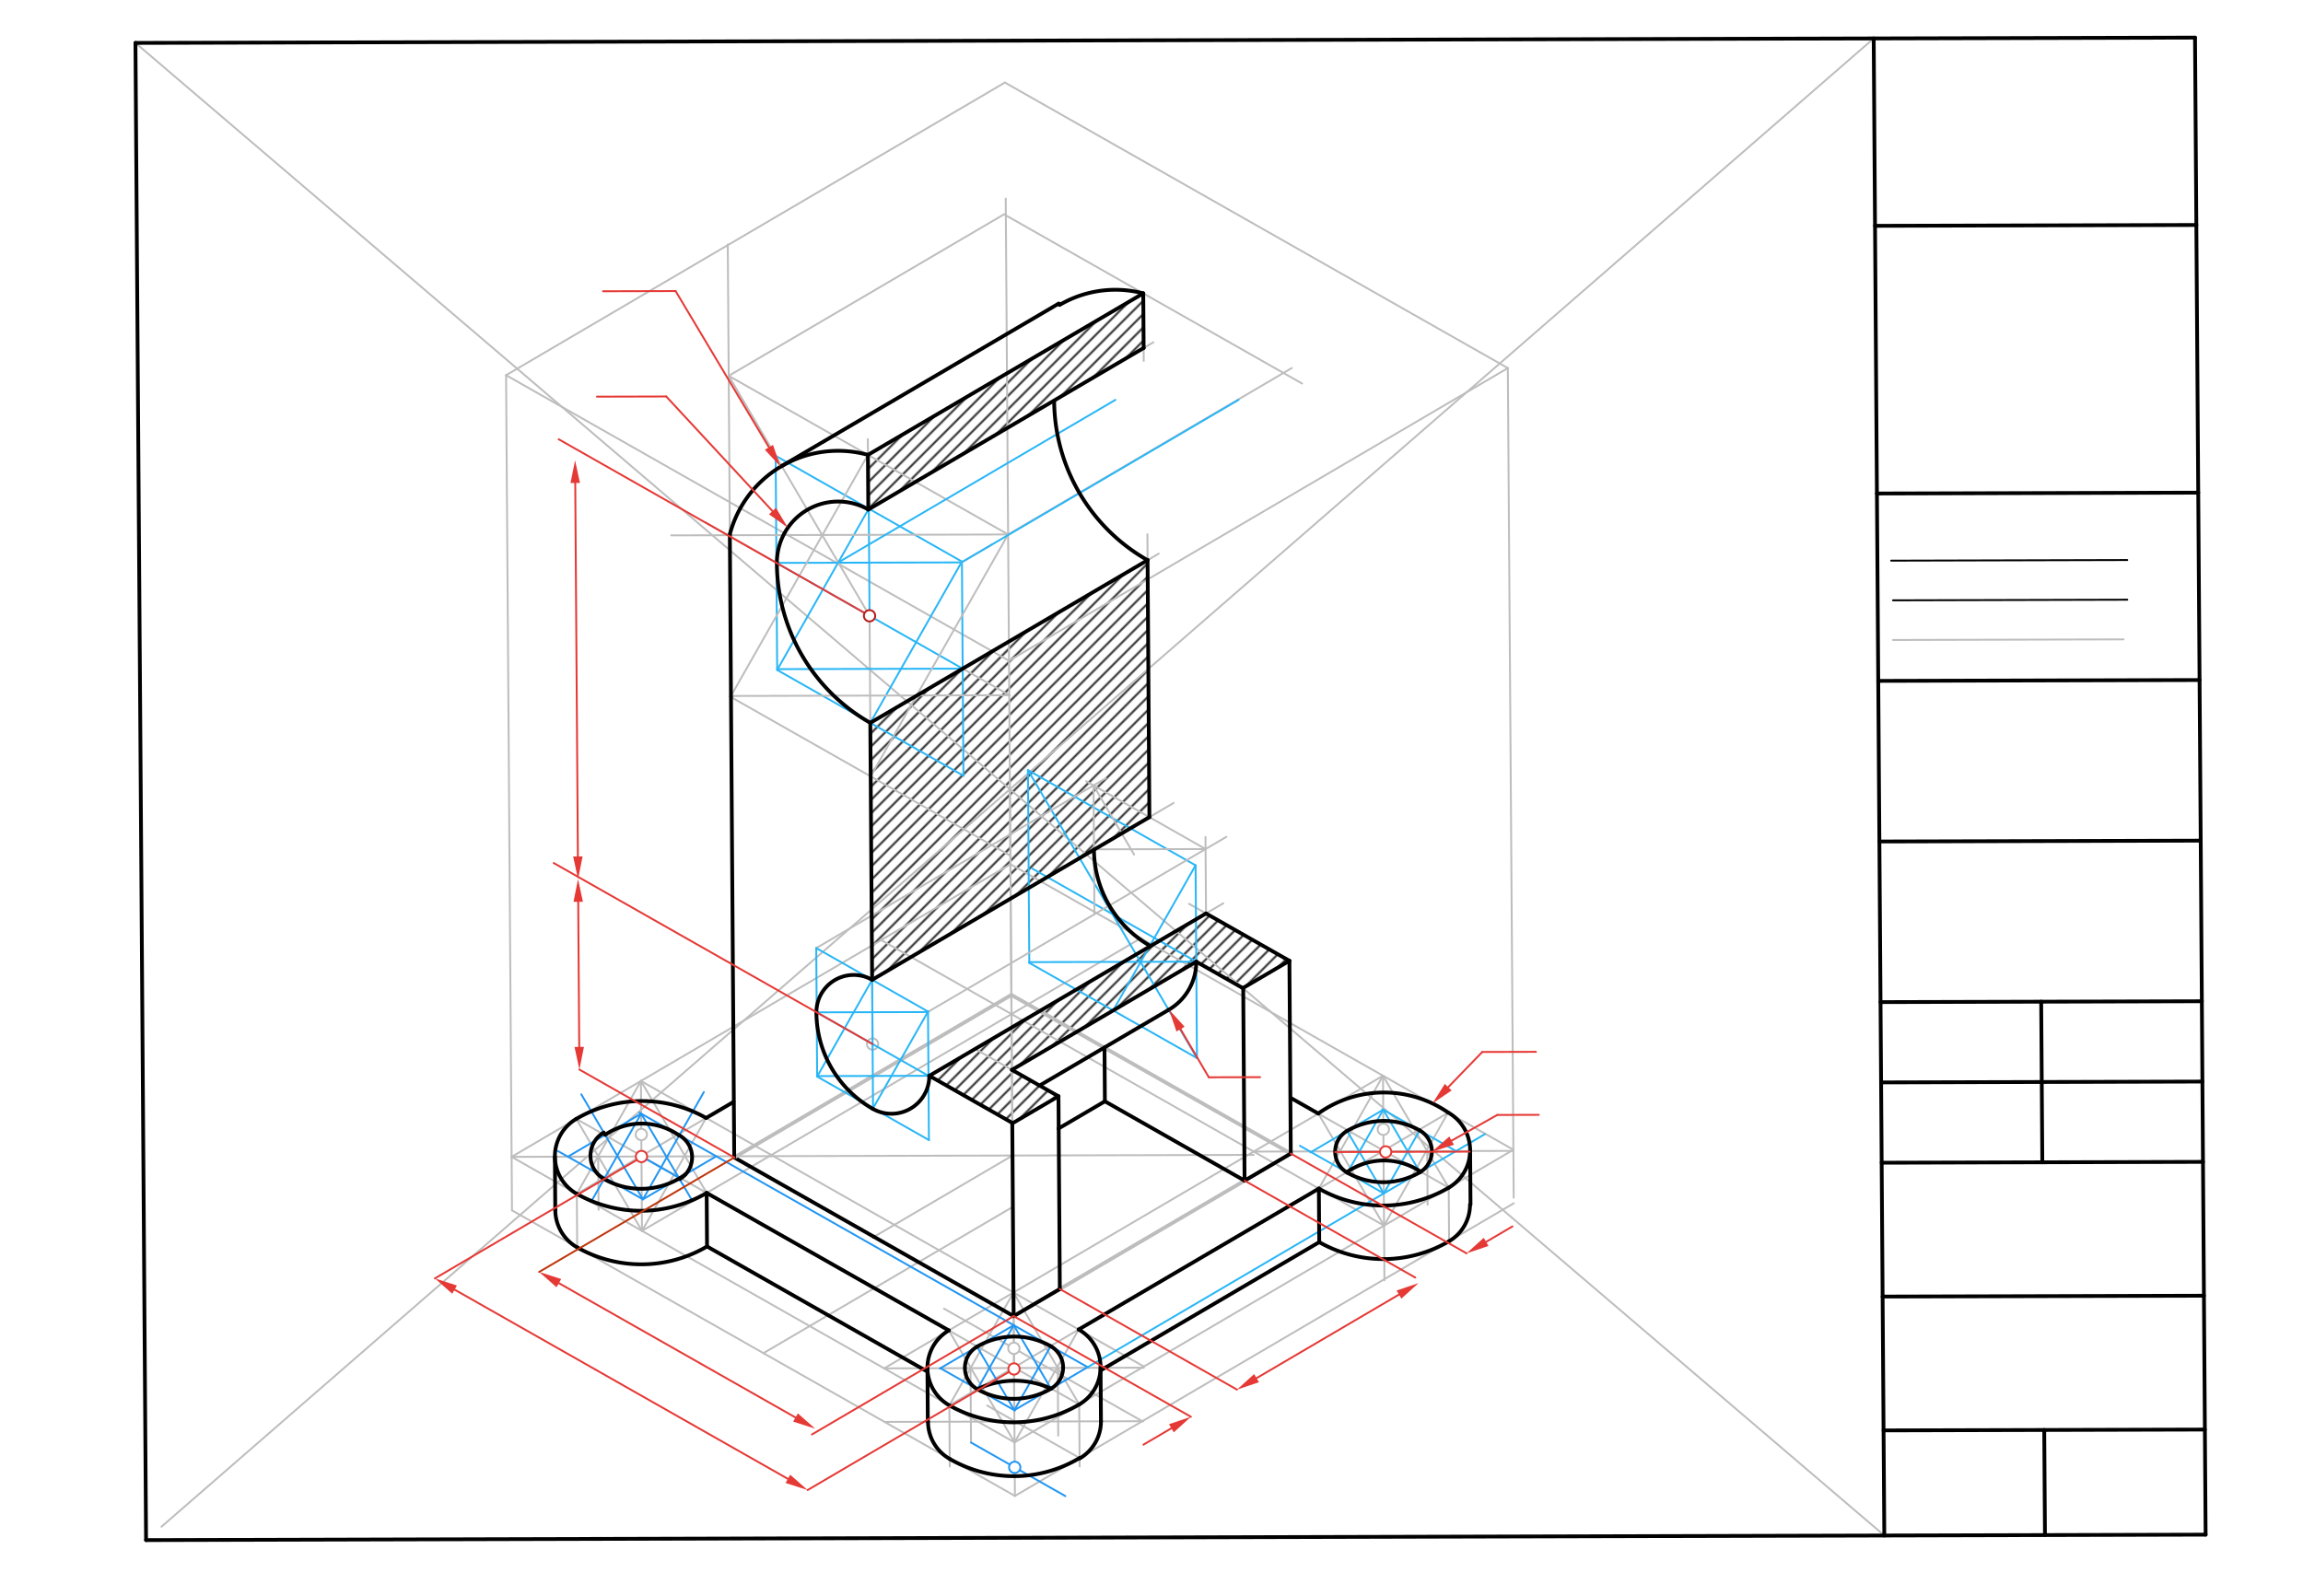 <svg xmlns="http://www.w3.org/2000/svg" class="svg--816" height="100%" preserveAspectRatio="xMidYMid meet" viewBox="0 0 1219 845" width="100%"><defs><marker id="marker-arrow" markerHeight="16" markerUnits="userSpaceOnUse" markerWidth="24" orient="auto-start-reverse" refX="24" refY="4" viewBox="0 0 24 8"><path d="M 0 0 L 24 4 L 0 8 z" stroke="inherit"></path></marker></defs><g class="aux-layer--949"><g class="element--733"><defs><pattern height="5" id="fill_386_3vkl1y__pattern-stripes" patternTransform="rotate(-45)" patternUnits="userSpaceOnUse" width="5"><rect fill="#212121" height="1" transform="translate(0,0)" width="5"></rect></pattern></defs><g fill="url(#fill_386_3vkl1y__pattern-stripes)"><path d="M 459.404 240.842 L 459.609 269.769 L 605.341 184.248 L 605.136 155.322 L 459.404 240.842 Z" stroke="none"></path></g></g><g class="element--733"><defs><pattern height="5" id="fill_391_9xduj7__pattern-stripes" patternTransform="rotate(-45)" patternUnits="userSpaceOnUse" width="5"><rect fill="#212121" height="1" transform="translate(0,0)" width="5"></rect></pattern></defs><g fill="url(#fill_391_9xduj7__pattern-stripes)"><path d="M 460.66 382.714 L 607.424 296.589 L 608.387 432.648 L 461.624 518.774 L 460 379.625 Z" stroke="none"></path></g></g><g class="element--733"><defs><pattern height="5" id="fill_400_fski78__pattern-stripes" patternTransform="rotate(-45)" patternUnits="userSpaceOnUse" width="5"><rect fill="#212121" height="1" transform="translate(0,0)" width="5"></rect></pattern></defs><g fill="url(#fill_400_fski78__pattern-stripes)"><path d="M 638.358 483.637 L 682.497 508.705 L 658.051 523.292 L 633.194 509.174 L 535.61 566.44 L 560.258 580.439 L 535.809 594.527 L 491.895 569.586 L 638.358 483.637 Z" stroke="none"></path></g></g><g class="element--733"><line stroke="#BDBDBD" stroke-dasharray="none" stroke-linecap="round" stroke-width="1" x1="71.699" x2="997.382" y1="22.722" y2="812.979"></line></g><g class="element--733"><line stroke="#BDBDBD" stroke-dasharray="none" stroke-linecap="round" stroke-width="1" x1="85.457" x2="991.767" y1="808.331" y2="20.348"></line></g><g class="element--733"><line stroke="#BDBDBD" stroke-dasharray="none" stroke-linecap="round" stroke-width="1" x1="534.557" x2="536.123" y1="417.865" y2="638.962"></line></g><g class="element--733"><line stroke="#BDBDBD" stroke-dasharray="none" stroke-linecap="round" stroke-width="1" x1="536.123" x2="404.106" y1="638.962" y2="716.434"></line></g><g class="element--733"><line stroke="#BDBDBD" stroke-dasharray="none" stroke-linecap="round" stroke-width="1" x1="404.106" x2="537.208" y1="716.434" y2="792.029"></line></g><g class="element--733"><line stroke="#BDBDBD" stroke-dasharray="none" stroke-linecap="round" stroke-width="1" x1="404.106" x2="271.004" y1="716.434" y2="640.84"></line></g><g class="element--733"><line stroke="#BDBDBD" stroke-dasharray="none" stroke-linecap="round" stroke-width="1" x1="537.208" x2="801.243" y1="792.029" y2="637.084"></line></g><g class="element--733"><line stroke="#BDBDBD" stroke-dasharray="none" stroke-linecap="round" stroke-width="1" x1="537.208" x2="534.075" y1="792.029" y2="349.835"></line></g><g class="element--733"><line stroke="#BDBDBD" stroke-dasharray="none" stroke-linecap="round" stroke-width="1" x1="534.075" x2="798.111" y1="349.835" y2="194.89"></line></g><g class="element--733"><line stroke="#BDBDBD" stroke-dasharray="none" stroke-linecap="round" stroke-width="1" x1="801.222" x2="798.111" y1="634.109" y2="194.89"></line></g><g class="element--733"><line stroke="#BDBDBD" stroke-dasharray="none" stroke-linecap="round" stroke-width="1" x1="534.075" x2="267.871" y1="349.835" y2="198.646"></line></g><g class="element--733"><line stroke="#BDBDBD" stroke-dasharray="none" stroke-linecap="round" stroke-width="1" x1="271.004" x2="267.871" y1="640.84" y2="198.646"></line></g><g class="element--733"><line stroke="#BDBDBD" stroke-dasharray="none" stroke-linecap="round" stroke-width="1" x1="798.111" x2="531.907" y1="194.89" y2="43.701"></line></g><g class="element--733"><line stroke="#BDBDBD" stroke-dasharray="none" stroke-linecap="round" stroke-width="1" x1="267.871" x2="531.907" y1="198.646" y2="43.701"></line></g><g class="element--733"><line stroke="#BDBDBD" stroke-dasharray="none" stroke-linecap="round" stroke-width="1" x1="537.007" x2="270.803" y1="763.683" y2="612.494"></line></g><g class="element--733"><line stroke="#BDBDBD" stroke-dasharray="none" stroke-linecap="round" stroke-width="1" x1="537.007" x2="801.043" y1="763.683" y2="608.738"></line></g><g class="element--733"><line stroke="#BDBDBD" stroke-dasharray="none" stroke-linecap="round" stroke-width="1" x1="801.043" x2="534.838" y1="608.738" y2="457.549"></line></g><g class="element--733"><line stroke="#BDBDBD" stroke-dasharray="none" stroke-linecap="round" stroke-width="1" x1="270.803" x2="534.838" y1="612.494" y2="457.549"></line></g><g class="element--733"><line stroke="#BDBDBD" stroke-dasharray="none" stroke-linecap="round" stroke-width="1" x1="605.461" x2="339.256" y1="723.512" y2="572.323"></line></g><g class="element--733"><line stroke="#BDBDBD" stroke-dasharray="none" stroke-linecap="round" stroke-width="1" x1="467.991" x2="731.967" y1="724.486" y2="569.576"></line></g><g class="element--733"><line stroke="#BDBDBD" stroke-dasharray="none" stroke-linecap="round" stroke-width="1" x1="339.819" x2="602.937" y1="651.691" y2="497.285"></line></g><g class="element--733"><line stroke="#BDBDBD" stroke-dasharray="none" stroke-linecap="round" stroke-width="1" x1="732.589" x2="465.968" y1="648.909" y2="497.484"></line></g><g class="element--733"><line stroke="#BDBDBD" stroke-dasharray="none" stroke-linecap="round" stroke-width="1" x1="571.234" x2="305.03" y1="743.598" y2="592.409"></line></g><g class="element--733"><line stroke="#BDBDBD" stroke-dasharray="none" stroke-linecap="round" stroke-width="1" x1="502.499" x2="766.401" y1="744.084" y2="589.218"></line></g><g class="element--733"><line stroke="#BDBDBD" stroke-dasharray="none" stroke-linecap="round" stroke-width="1" x1="537.007" x2="570.953" y1="763.683" y2="703.914"></line></g><g class="element--733"><line stroke="#BDBDBD" stroke-dasharray="none" stroke-linecap="round" stroke-width="1" x1="502.218" x2="537.007" y1="704.4" y2="763.683"></line></g><g class="element--733"><line stroke="#BDBDBD" stroke-dasharray="none" stroke-linecap="round" stroke-width="1" x1="536.445" x2="502.499" y1="684.315" y2="744.084"></line></g><g class="element--733"><line stroke="#BDBDBD" stroke-dasharray="none" stroke-linecap="round" stroke-width="1" x1="536.445" x2="571.234" y1="684.315" y2="743.598"></line></g><g class="element--733"><line stroke="#BDBDBD" stroke-dasharray="none" stroke-linecap="round" stroke-width="1" x1="467.991" x2="605.462" y1="724.486" y2="724.123"></line></g><g class="element--733"><line stroke="#BDBDBD" stroke-dasharray="none" stroke-linecap="round" stroke-width="1" x1="468.192" x2="605.15" y1="752.832" y2="752.47"></line></g><g class="element--733"><line stroke="#BDBDBD" stroke-dasharray="none" stroke-linecap="round" stroke-width="1" x1="535.879" x2="536.866" y1="604.418" y2="743.841"></line></g><g class="element--733"><line stroke="#BDBDBD" stroke-dasharray="none" stroke-linecap="round" stroke-width="1" x1="571.234" x2="571.466" y1="743.598" y2="776.43"></line></g><g class="element--733"><line stroke="#BDBDBD" stroke-dasharray="none" stroke-linecap="round" stroke-width="1" x1="502.499" x2="502.728" y1="744.084" y2="776.412"></line></g><g class="element--733"><line stroke="#BDBDBD" stroke-dasharray="none" stroke-linecap="round" stroke-width="1" x1="571.434" x2="522.519" y1="771.943" y2="744.162"></line></g><g class="element--733"><line stroke="#BDBDBD" stroke-dasharray="none" stroke-linecap="round" stroke-width="1" x1="604.616" x2="499.658" y1="752.471" y2="692.86"></line></g><g class="element--733"><line stroke="#BDBDBD" stroke-dasharray="none" stroke-linecap="round" stroke-width="1" x1="513.698" x2="513.977" y1="724.365" y2="763.76"></line></g><g class="element--733"><line stroke="#BDBDBD" stroke-dasharray="none" stroke-linecap="round" stroke-width="1" x1="559.876" x2="560.13" y1="724.243" y2="760.093"></line></g><g class="element--733"><line stroke="#BDBDBD" stroke-dasharray="none" stroke-linecap="round" stroke-width="1" x1="732.589" x2="732.027" y1="648.909" y2="569.575"></line></g><g class="element--733"><line stroke="#BDBDBD" stroke-dasharray="none" stroke-linecap="round" stroke-width="1" x1="697.8" x2="766.85" y1="589.626" y2="628.843"></line></g><g class="element--733"><line stroke="#BDBDBD" stroke-dasharray="none" stroke-linecap="round" stroke-width="1" x1="697.8" x2="732.589" y1="589.626" y2="648.909"></line></g><g class="element--733"><line stroke="#BDBDBD" stroke-dasharray="none" stroke-linecap="round" stroke-width="1" x1="732.589" x2="766.401" y1="648.909" y2="589.218"></line></g><g class="element--733"><line stroke="#BDBDBD" stroke-dasharray="none" stroke-linecap="round" stroke-width="1" x1="732.027" x2="698.081" y1="569.575" y2="629.31"></line></g><g class="element--733"><line stroke="#BDBDBD" stroke-dasharray="none" stroke-linecap="round" stroke-width="1" x1="732.027" x2="766.816" y1="569.575" y2="628.824"></line></g><g class="element--733"><line stroke="#BDBDBD" stroke-dasharray="none" stroke-linecap="round" stroke-width="1" x1="663.573" x2="801.044" y1="609.712" y2="609.348"></line></g><g class="element--733"><line stroke="#BDBDBD" stroke-dasharray="none" stroke-linecap="round" stroke-width="1" x1="766.816" x2="767.019" y1="628.824" y2="657.479"></line></g><g class="element--733"><line stroke="#BDBDBD" stroke-dasharray="none" stroke-linecap="round" stroke-width="1" x1="732.589" x2="732.794" y1="648.909" y2="677.881"></line></g><g class="element--733"><line stroke="#BDBDBD" stroke-dasharray="none" stroke-linecap="round" stroke-width="1" x1="755.451" x2="755.652" y1="609.469" y2="637.815"></line></g><g class="element--733"><line stroke="#BDBDBD" stroke-dasharray="none" stroke-linecap="round" stroke-width="1" x1="305.311" x2="374.126" y1="632.093" y2="591.709"></line></g><g class="element--733"><line stroke="#BDBDBD" stroke-dasharray="none" stroke-linecap="round" stroke-width="1" x1="270.803" x2="408.274" y1="612.494" y2="612.131"></line></g><g class="element--733"><line stroke="#BDBDBD" stroke-dasharray="none" stroke-linecap="round" stroke-width="1" x1="339.819" x2="339.256" y1="651.691" y2="572.323"></line></g><g class="element--733"><line stroke="#BDBDBD" stroke-dasharray="none" stroke-linecap="round" stroke-width="1" x1="339.819" x2="305.03" y1="651.691" y2="592.409"></line></g><g class="element--733"><line stroke="#BDBDBD" stroke-dasharray="none" stroke-linecap="round" stroke-width="1" x1="339.819" x2="373.764" y1="651.691" y2="591.922"></line></g><g class="element--733"><line stroke="#BDBDBD" stroke-dasharray="none" stroke-linecap="round" stroke-width="1" x1="339.256" x2="305.311" y1="572.323" y2="632.093"></line></g><g class="element--733"><line stroke="#BDBDBD" stroke-dasharray="none" stroke-linecap="round" stroke-width="1" x1="339.256" x2="374.045" y1="572.323" y2="631.606"></line></g><g class="element--733"><line stroke="#BDBDBD" stroke-dasharray="none" stroke-linecap="round" stroke-width="1" x1="305.311" x2="305.513" y1="632.093" y2="660.603"></line></g><g class="element--733"><line stroke="#BDBDBD" stroke-dasharray="none" stroke-linecap="round" stroke-width="1" x1="316.626" x2="316.827" y1="612.169" y2="640.515"></line></g><g class="element--733"><line stroke="#2196F3" stroke-dasharray="none" stroke-linecap="round" stroke-width="1" x1="536.567" x2="576.005" y1="701.628" y2="724.026"></line></g><g class="element--733"><line stroke="#2196F3" stroke-dasharray="none" stroke-linecap="round" stroke-width="1" x1="536.567" x2="497.451" y1="701.628" y2="724.582"></line></g><g class="element--733"><line stroke="#2196F3" stroke-dasharray="none" stroke-linecap="round" stroke-width="1" x1="497.749" x2="537.187" y1="724.407" y2="746.806"></line></g><g class="element--733"><line stroke="#2196F3" stroke-dasharray="none" stroke-linecap="round" stroke-width="1" x1="536.886" x2="576.002" y1="746.635" y2="723.68"></line></g><g class="element--733"><line stroke="#2196F3" stroke-dasharray="none" stroke-linecap="round" stroke-width="1" x1="536.886" x2="556.136" y1="746.635" y2="712.741"></line></g><g class="element--733"><line stroke="#2196F3" stroke-dasharray="none" stroke-linecap="round" stroke-width="1" x1="536.886" x2="517.158" y1="746.635" y2="713.017"></line></g><g class="element--733"><line stroke="#2196F3" stroke-dasharray="none" stroke-linecap="round" stroke-width="1" x1="536.567" x2="517.318" y1="701.628" y2="735.521"></line></g><g class="element--733"><line stroke="#2196F3" stroke-dasharray="none" stroke-linecap="round" stroke-width="1" x1="536.567" x2="556.295" y1="701.628" y2="735.245"></line></g><g class="element--733"><line stroke="#2196F3" stroke-dasharray="none" stroke-linecap="round" stroke-width="1" x1="513.977" x2="563.907" y1="763.76" y2="792.117"></line></g><g class="element--733"><line stroke="#2196F3" stroke-dasharray="none" stroke-linecap="round" stroke-width="1" x1="536.567" x2="338.482" y1="701.628" y2="589.126"></line></g><g class="element--733"><line stroke="#2196F3" stroke-dasharray="none" stroke-linecap="round" stroke-width="1" x1="339.54" x2="359.259" y1="612.312" y2="623.511"></line></g><g class="element--733"><line stroke="#2196F3" stroke-dasharray="none" stroke-linecap="round" stroke-width="1" x1="379.122" x2="340.307" y1="612.208" y2="634.986"></line></g><g class="element--733"><line stroke="#2196F3" stroke-dasharray="none" stroke-linecap="round" stroke-width="1" x1="340.307" x2="295.394" y1="634.986" y2="609.478"></line></g><g class="element--733"><line stroke="#2196F3" stroke-dasharray="none" stroke-linecap="round" stroke-width="1" x1="339.379" x2="300.565" y1="589.636" y2="612.413"></line></g><g class="element--733"><line stroke="#2196F3" stroke-dasharray="none" stroke-linecap="round" stroke-width="1" x1="340.307" x2="372.554" y1="634.986" y2="578.207"></line></g><g class="element--733"><line stroke="#2196F3" stroke-dasharray="none" stroke-linecap="round" stroke-width="1" x1="339.379" x2="312.838" y1="589.636" y2="636.368"></line></g><g class="element--733"><line stroke="#2196F3" stroke-dasharray="none" stroke-linecap="round" stroke-width="1" x1="340.307" x2="307.677" y1="634.986" y2="579.382"></line></g><g class="element--733"><line stroke="#2196F3" stroke-dasharray="none" stroke-linecap="round" stroke-width="1" x1="339.379" x2="366.279" y1="589.636" y2="635.475"></line></g><g class="element--733"><line stroke="#BDBDBD" stroke-dasharray="none" stroke-linecap="round" stroke-width="1" x1="407.228" x2="663.578" y1="612.133" y2="611.456"></line></g><g class="element--733"><line stroke="#BDBDBD" stroke-dasharray="none" stroke-linecap="round" stroke-width="1" x1="535.931" x2="462.588" y1="611.793" y2="654.833"></line></g><g class="element--733"><line stroke="#000000" stroke-dasharray="none" stroke-linecap="round" stroke-width="2" x1="462.588" x2="388.642" y1="654.833" y2="612.836"></line></g><g class="element--733"><line stroke="#BDBDBD" stroke-dasharray="none" stroke-linecap="round" stroke-width="2" x1="388.642" x2="535.329" y1="612.836" y2="526.756"></line></g><g class="element--733"><line stroke="#000000" stroke-dasharray="none" stroke-linecap="round" stroke-width="2" x1="462.588" x2="536.533" y1="654.833" y2="696.83"></line></g><g class="element--733"><line stroke="#BDBDBD" stroke-dasharray="none" stroke-linecap="round" stroke-width="2" x1="536.533" x2="683.22" y1="696.83" y2="610.75"></line></g><g class="element--733"><line stroke="#BDBDBD" stroke-dasharray="none" stroke-linecap="round" stroke-width="2" x1="683.22" x2="535.329" y1="610.75" y2="526.756"></line></g><g class="element--733"><line stroke="#000000" stroke-dasharray="none" stroke-linecap="round" stroke-width="2" x1="683.22" x2="658.772" y1="610.75" y2="625.097"></line></g><g class="element--733"><line stroke="#BDBDBD" stroke-dasharray="none" stroke-linecap="round" stroke-width="1" x1="491.895" x2="647.482" y1="569.586" y2="478.283"></line></g><g class="element--733"><line stroke="#BDBDBD" stroke-dasharray="none" stroke-linecap="round" stroke-width="1" x1="682.497" x2="629.365" y1="508.705" y2="478.529"></line></g><g class="element--733"><line stroke="#BDBDBD" stroke-dasharray="none" stroke-linecap="round" stroke-width="1" x1="560.258" x2="516.157" y1="580.439" y2="555.392"></line></g><g class="element--733"><line stroke="#29B6F6" stroke-dasharray="none" stroke-linecap="round" stroke-width="1" x1="633.194" x2="633.555" y1="509.174" y2="560.197"></line></g><g class="element--733"><line stroke="#29B6F6" stroke-dasharray="none" stroke-linecap="round" stroke-width="1" x1="633.555" x2="544.821" y1="560.197" y2="509.8"></line></g><g class="element--733"><line stroke="#29B6F6" stroke-dasharray="none" stroke-linecap="round" stroke-width="1" x1="544.821" x2="544.098" y1="509.8" y2="407.756"></line></g><g class="element--733"><line stroke="#29B6F6" stroke-dasharray="none" stroke-linecap="round" stroke-width="1" x1="633.194" x2="632.833" y1="509.174" y2="458.152"></line></g><g class="element--733"><line stroke="#29B6F6" stroke-dasharray="none" stroke-linecap="round" stroke-width="1" x1="632.833" x2="544.098" y1="458.152" y2="407.756"></line></g><g class="element--733"><line stroke="#29B6F6" stroke-dasharray="none" stroke-linecap="round" stroke-width="1" x1="544.098" x2="633.555" y1="407.756" y2="560.197"></line></g><g class="element--733"><line stroke="#29B6F6" stroke-dasharray="none" stroke-linecap="round" stroke-width="1" x1="632.833" x2="589.188" y1="458.152" y2="534.998"></line></g><g class="element--733"><line stroke="#29B6F6" stroke-dasharray="none" stroke-linecap="round" stroke-width="1" x1="633.194" x2="546.308" y1="509.174" y2="459.828"></line></g><g class="element--733"><line stroke="#29B6F6" stroke-dasharray="none" stroke-linecap="round" stroke-width="1" x1="633.194" x2="544.82" y1="509.174" y2="509.408"></line></g><g class="element--733"><line stroke="#BDBDBD" stroke-dasharray="none" stroke-linecap="round" stroke-width="1" x1="491.053" x2="649.146" y1="535.835" y2="443.061"></line></g><g class="element--733"><line stroke="#BDBDBD" stroke-dasharray="none" stroke-linecap="round" stroke-width="1" x1="638.358" x2="638.071" y1="483.637" y2="443.139"></line></g><g class="element--733"><line stroke="#BDBDBD" stroke-dasharray="none" stroke-linecap="round" stroke-width="1" x1="461.624" x2="621.19" y1="518.774" y2="425.135"></line></g><g class="element--733"><line stroke="#BDBDBD" stroke-dasharray="none" stroke-linecap="round" stroke-width="1" x1="638.117" x2="574.882" y1="449.533" y2="413.619"></line></g><g class="element--733"><line stroke="#BDBDBD" stroke-dasharray="none" stroke-linecap="round" stroke-width="1" x1="432.046" x2="585.354" y1="501.975" y2="412.008"></line></g><g class="element--733"><line stroke="#BDBDBD" stroke-dasharray="none" stroke-linecap="round" stroke-width="1" x1="578.809" x2="579.288" y1="415.849" y2="483.422"></line></g><g class="element--733"><line stroke="#BDBDBD" stroke-dasharray="none" stroke-linecap="round" stroke-width="1" x1="638.117" x2="579.05" y1="449.533" y2="449.689"></line></g><g class="element--733"><line stroke="#BDBDBD" stroke-dasharray="none" stroke-linecap="round" stroke-width="1" x1="578.809" x2="600.296" y1="415.849" y2="452.465"></line></g><g class="element--733"><line stroke="#BDBDBD" stroke-dasharray="none" stroke-linecap="round" stroke-width="1" x1="461.865" x2="460.259" y1="552.789" y2="326.023"></line></g><g class="element--733"><line stroke="#29B6F6" stroke-dasharray="none" stroke-linecap="round" stroke-width="1" x1="460.259" x2="410.962" y1="326.023" y2="298.025"></line></g><g class="element--733"><line stroke="#29B6F6" stroke-dasharray="none" stroke-linecap="round" stroke-width="1" x1="410.962" x2="411.363" y1="298.025" y2="354.716"></line></g><g class="element--733"><line stroke="#29B6F6" stroke-dasharray="none" stroke-linecap="round" stroke-width="1" x1="411.363" x2="509.957" y1="354.716" y2="410.712"></line></g><g class="element--733"><line stroke="#29B6F6" stroke-dasharray="none" stroke-linecap="round" stroke-width="1" x1="509.957" x2="509.154" y1="410.712" y2="297.329"></line></g><g class="element--733"><line stroke="#29B6F6" stroke-dasharray="none" stroke-linecap="round" stroke-width="1" x1="509.154" x2="410.56" y1="297.329" y2="241.333"></line></g><g class="element--733"><line stroke="#29B6F6" stroke-dasharray="none" stroke-linecap="round" stroke-width="1" x1="410.56" x2="410.962" y1="241.333" y2="298.025"></line></g><g class="element--733"><line stroke="#29B6F6" stroke-dasharray="none" stroke-linecap="round" stroke-width="1" x1="460.259" x2="509.556" y1="326.023" y2="354.021"></line></g><g class="element--733"><line stroke="#29B6F6" stroke-dasharray="none" stroke-linecap="round" stroke-width="1" x1="460.259" x2="459.857" y1="326.023" y2="269.331"></line></g><g class="element--733"><line stroke="#29B6F6" stroke-dasharray="none" stroke-linecap="round" stroke-width="1" x1="509.556" x2="411.362" y1="354.021" y2="354.28"></line></g><g class="element--733"><line stroke="#29B6F6" stroke-dasharray="none" stroke-linecap="round" stroke-width="1" x1="410.962" x2="509.155" y1="298.025" y2="297.765"></line></g><g class="element--733"><line stroke="#29B6F6" stroke-dasharray="none" stroke-linecap="round" stroke-width="1" x1="459.857" x2="411.55" y1="269.331" y2="354.387"></line></g><g class="element--733"><line stroke="#29B6F6" stroke-dasharray="none" stroke-linecap="round" stroke-width="1" x1="460.66" x2="508.967" y1="382.714" y2="297.658"></line></g><g class="element--733"><line stroke="#BDBDBD" stroke-dasharray="none" stroke-linecap="round" stroke-width="1" x1="608.387" x2="607.326" y1="432.648" y2="282.867"></line></g><g class="element--733"><line stroke="#BDBDBD" stroke-dasharray="none" stroke-linecap="round" stroke-width="1" x1="460.66" x2="613.341" y1="382.714" y2="293.116"></line></g><g class="element--733"><line stroke="#BDBDBD" stroke-dasharray="none" stroke-linecap="round" stroke-width="1" x1="411.214" x2="373.326" y1="298.022" y2="276.504"></line></g><g class="element--733"><line stroke="#BDBDBD" stroke-dasharray="none" stroke-linecap="round" stroke-width="1" x1="386.915" x2="385.218" y1="369.063" y2="129.444"></line></g><g class="element--733"><line stroke="#BDBDBD" stroke-dasharray="none" stroke-linecap="round" stroke-width="1" x1="460.861" x2="386.915" y1="411.06" y2="369.063"></line></g><g class="element--733"><line stroke="#BDBDBD" stroke-dasharray="none" stroke-linecap="round" stroke-width="1" x1="460.861" x2="534.807" y1="411.06" y2="453.057"></line></g><g class="element--733"><line stroke="#BDBDBD" stroke-dasharray="none" stroke-linecap="round" stroke-width="1" x1="534.075" x2="533.473" y1="349.835" y2="264.798"></line></g><g class="element--733"><line stroke="#BDBDBD" stroke-dasharray="none" stroke-linecap="round" stroke-width="1" x1="385.711" x2="533.602" y1="198.989" y2="282.983"></line></g><g class="element--733"><line stroke="#BDBDBD" stroke-dasharray="none" stroke-linecap="round" stroke-width="1" x1="509.556" x2="534.495" y1="354.021" y2="368.185"></line></g><g class="element--733"><line stroke="#BDBDBD" stroke-dasharray="none" stroke-linecap="round" stroke-width="1" x1="459.609" x2="459.345" y1="269.769" y2="232.478"></line></g><g class="element--733"><line stroke="#BDBDBD" stroke-dasharray="none" stroke-linecap="round" stroke-width="1" x1="459.404" x2="386.663" y1="240.842" y2="368.92"></line></g><g class="element--733"><line stroke="#BDBDBD" stroke-dasharray="none" stroke-linecap="round" stroke-width="1" x1="460.861" x2="533.602" y1="411.06" y2="282.983"></line></g><g class="element--733"><line stroke="#BDBDBD" stroke-dasharray="none" stroke-linecap="round" stroke-width="1" x1="386.911" x2="534.204" y1="368.483" y2="368.093"></line></g><g class="element--733"><line stroke="#BDBDBD" stroke-dasharray="none" stroke-linecap="round" stroke-width="1" x1="533.602" x2="355.303" y1="282.983" y2="283.454"></line></g><g class="element--733"><line stroke="#BDBDBD" stroke-dasharray="none" stroke-linecap="round" stroke-width="1" x1="385.711" x2="531.443" y1="198.989" y2="113.468"></line></g><g class="element--733"><line stroke="#BDBDBD" stroke-dasharray="none" stroke-linecap="round" stroke-width="1" x1="533.473" x2="532.342" y1="264.798" y2="105.138"></line></g><g class="element--733"><line stroke="#BDBDBD" stroke-dasharray="none" stroke-linecap="round" stroke-width="1" x1="531.443" x2="689.191" y1="113.468" y2="203.06"></line></g><g class="element--733"><line stroke="#BDBDBD" stroke-dasharray="none" stroke-linecap="round" stroke-width="1" x1="533.602" x2="683.745" y1="282.983" y2="194.873"></line></g><g class="element--733"><line stroke="#BDBDBD" stroke-dasharray="none" stroke-linecap="round" stroke-width="1" x1="460.259" x2="385.711" y1="326.023" y2="198.989"></line></g><g class="element--733"><line stroke="#BDBDBD" stroke-dasharray="none" stroke-linecap="round" stroke-width="1" x1="459.609" x2="610.523" y1="269.769" y2="181.207"></line></g><g class="element--733"><line stroke="#BDBDBD" stroke-dasharray="none" stroke-linecap="round" stroke-width="1" x1="605.136" x2="605.39" y1="155.322" y2="191.097"></line></g><g class="element--733"><line stroke="#BDBDBD" stroke-dasharray="none" stroke-linecap="round" stroke-width="1" x1="525.115" x2="508.906" y1="288.254" y2="297.766"></line></g><g class="element--733"><line stroke="#29B6F6" stroke-dasharray="none" stroke-linecap="round" stroke-width="1" x1="508.906" x2="655.593" y1="297.766" y2="211.685"></line></g><g class="element--733"><line stroke="#29B6F6" stroke-dasharray="none" stroke-linecap="round" stroke-width="1" x1="443.692" x2="590.379" y1="297.793" y2="211.712"></line></g><g class="element--733"><line stroke="#29B6F6" stroke-dasharray="none" stroke-linecap="round" stroke-width="1" x1="575.704" x2="786.022" y1="723.855" y2="600.434"></line></g><g class="element--733"><line stroke="#29B6F6" stroke-dasharray="none" stroke-linecap="round" stroke-width="1" x1="770.693" x2="731.722" y1="609.429" y2="587.295"></line></g><g class="element--733"><line stroke="#29B6F6" stroke-dasharray="none" stroke-linecap="round" stroke-width="1" x1="732.468" x2="688.064" y1="631.861" y2="606.642"></line></g><g class="element--733"><line stroke="#29B6F6" stroke-dasharray="none" stroke-linecap="round" stroke-width="1" x1="732.154" x2="693.633" y1="587.541" y2="610.146"></line></g><g class="element--733"><line stroke="#29B6F6" stroke-dasharray="none" stroke-linecap="round" stroke-width="1" x1="732.154" x2="713.189" y1="587.541" y2="620.914"></line></g><g class="element--733"><line stroke="#29B6F6" stroke-dasharray="none" stroke-linecap="round" stroke-width="1" x1="732.468" x2="751.433" y1="631.861" y2="598.488"></line></g><g class="element--733"><line stroke="#29B6F6" stroke-dasharray="none" stroke-linecap="round" stroke-width="1" x1="732.154" x2="751.59" y1="587.541" y2="620.641"></line></g><g class="element--733"><line stroke="#29B6F6" stroke-dasharray="none" stroke-linecap="round" stroke-width="1" x1="732.468" x2="713.034" y1="631.861" y2="598.762"></line></g><g class="element--733"><circle cx="536.654" cy="713.872" r="3" stroke="#BDBDBD" stroke-width="1" fill="#ffffff"></circle>}</g><g class="element--733"><circle cx="732.228" cy="597.921" r="3" stroke="#BDBDBD" stroke-width="1" fill="#ffffff"></circle>}</g><g class="element--733"><circle cx="339.457" cy="600.669" r="3" stroke="#BDBDBD" stroke-width="1" fill="#ffffff"></circle>}</g><g class="element--733"><circle cx="537.1" cy="776.892" r="3" stroke="#2196F3" stroke-width="1" fill="#ffffff"></circle>}</g><g class="element--733"><circle cx="461.865" cy="552.789" r="3" stroke="#BDBDBD" stroke-width="1" fill="#ffffff"></circle>}</g></g><g class="main-layer--75a"><g class="element--733"><line stroke="#000000" stroke-dasharray="none" stroke-linecap="round" stroke-width="2" x1="1167.46" x2="1161.845" y1="812.529" y2="19.91"></line></g><g class="element--733"><line stroke="#000000" stroke-dasharray="none" stroke-linecap="round" stroke-width="2" x1="71.699" x2="77.314" y1="22.722" y2="815.411"></line></g><g class="element--733"><line stroke="#000000" stroke-dasharray="none" stroke-linecap="round" stroke-width="2" x1="77.314" x2="1167.46" y1="815.411" y2="812.529"></line></g><g class="element--733"><line stroke="#000000" stroke-dasharray="none" stroke-linecap="round" stroke-width="2" x1="71.699" x2="1161.845" y1="22.722" y2="19.91"></line></g><g class="element--733"><line stroke="#000000" stroke-dasharray="none" stroke-linecap="round" stroke-width="2" x1="997.382" x2="991.767" y1="812.979" y2="20.348"></line></g><g class="element--733"><line stroke="#000000" stroke-dasharray="none" stroke-linecap="round" stroke-width="2" x1="992.47" x2="1162.548" y1="119.559" y2="119.12"></line></g><g class="element--733"><line stroke="#000000" stroke-dasharray="none" stroke-linecap="round" stroke-width="2" x1="993.474" x2="1163.552" y1="261.287" y2="260.838"></line></g><g class="element--733"><line stroke="#000000" stroke-dasharray="none" stroke-linecap="round" stroke-width="2" x1="994.176" x2="1164.255" y1="360.497" y2="360.048"></line></g><g class="element--733"><line stroke="#000000" stroke-dasharray="none" stroke-linecap="round" stroke-width="2" x1="994.779" x2="1164.857" y1="445.532" y2="445.082"></line></g><g class="element--733"><line stroke="#000000" stroke-dasharray="none" stroke-linecap="round" stroke-width="2" x1="995.381" x2="1165.459" y1="530.569" y2="530.119"></line></g><g class="element--733"><line stroke="#000000" stroke-dasharray="none" stroke-linecap="round" stroke-width="2" x1="995.682" x2="1165.761" y1="573.088" y2="572.638"></line></g><g class="element--733"><line stroke="#000000" stroke-dasharray="none" stroke-linecap="round" stroke-width="2" x1="995.984" x2="1166.062" y1="615.606" y2="615.157"></line></g><g class="element--733"><line stroke="#000000" stroke-dasharray="none" stroke-linecap="round" stroke-width="2" x1="996.485" x2="1166.564" y1="686.471" y2="686.021"></line></g><g class="element--733"><line stroke="#000000" stroke-dasharray="none" stroke-linecap="round" stroke-width="2" x1="996.987" x2="1167.066" y1="757.335" y2="756.885"></line></g><g class="element--733"><line stroke="#000000" stroke-dasharray="none" stroke-linecap="round" stroke-width="1" x1="1001" x2="1125.973" y1="296.844" y2="296.513"></line></g><g class="element--733"><line stroke="#000000" stroke-dasharray="none" stroke-linecap="round" stroke-width="1" x1="1002" x2="1125.989" y1="317.844" y2="317.516"></line></g><g class="element--733"><line stroke="#BDBDBD" stroke-dasharray="none" stroke-linecap="round" stroke-width="1" x1="1001.997" x2="1124.002" y1="338.844" y2="338.521"></line></g><g class="element--733"><line stroke="#000000" stroke-dasharray="none" stroke-linecap="round" stroke-width="2" x1="1081.023" x2="1080.42" y1="615.381" y2="530.344"></line></g><g class="element--733"><line stroke="#000000" stroke-dasharray="none" stroke-linecap="round" stroke-width="2" x1="1082.027" x2="1082.421" y1="757.11" y2="812.754"></line></g><g class="element--733"><path d="M 502.218 704.4 A 22.912 22.912 0 0 0 502.499 744.084" fill="none" stroke="#000000" stroke-dasharray="none" stroke-linecap="round" stroke-width="2"></path></g><g class="element--733"><path d="M 502.499 744.084 A 68.737 68.737 0 0 0 571.234 743.598" fill="none" stroke="#000000" stroke-dasharray="none" stroke-linecap="round" stroke-width="2"></path></g><g class="element--733"><path d="M 571.234 743.598 A 22.912 22.912 0 0 0 570.953 703.914" fill="none" stroke="#000000" stroke-dasharray="none" stroke-linecap="round" stroke-width="2"></path></g><g class="element--733"><line stroke="#000000" stroke-dasharray="none" stroke-linecap="round" stroke-width="2" x1="490.904" x2="491.104" y1="724.425" y2="752.771"></line></g><g class="element--733"><line stroke="#000000" stroke-dasharray="none" stroke-linecap="round" stroke-width="2" x1="582.547" x2="582.748" y1="724.183" y2="752.529"></line></g><g class="element--733"><path d="M 571.434 771.943 A 67.69 67.69 0 0 1 502.7 772.43" fill="none" stroke="#000000" stroke-dasharray="none" stroke-linecap="round" stroke-width="2"></path></g><g class="element--733"><path d="M 502.7 772.43 A 22.678 22.678 0 0 1 491.221 752.771" fill="none" stroke="#000000" stroke-dasharray="none" stroke-linecap="round" stroke-width="2"></path></g><g class="element--733"><path d="M 582.748 752.529 A 22.671 22.671 0 0 1 571.551 772.142" fill="none" stroke="#000000" stroke-dasharray="none" stroke-linecap="round" stroke-width="2"></path></g><g class="element--733"><line stroke="#000000" stroke-dasharray="none" stroke-linecap="round" stroke-width="2" x1="570.953" x2="698.081" y1="703.914" y2="629.31"></line></g><g class="element--733"><line stroke="#000000" stroke-dasharray="none" stroke-linecap="round" stroke-width="2" x1="698.081" x2="698.282" y1="629.31" y2="657.656"></line></g><g class="element--733"><path d="M 698.081 629.31 A 68.707 68.707 0 0 0 766.816 628.824" fill="none" stroke="#000000" stroke-dasharray="none" stroke-linecap="round" stroke-width="2"></path></g><g class="element--733"><path d="M 766.816 628.824 A 22.968 22.968 0 0 0 766.506 589.032" fill="none" stroke="#000000" stroke-dasharray="none" stroke-linecap="round" stroke-width="2"></path></g><g class="element--733"><path d="M 766.506 589.032 A 59.841 59.841 0 0 0 697.758 589.568" fill="none" stroke="#000000" stroke-dasharray="none" stroke-linecap="round" stroke-width="2"></path></g><g class="element--733"><line stroke="#000000" stroke-dasharray="none" stroke-linecap="round" stroke-width="2" x1="698.282" x2="583.154" y1="657.656" y2="725.217"></line></g><g class="element--733"><line stroke="#000000" stroke-dasharray="none" stroke-linecap="round" stroke-width="2" x1="778.151" x2="778.352" y1="609.409" y2="637.755"></line></g><g class="element--733"><path d="M 767.016 657.169 A 22.444 22.444 0 0 0 778.096 637.755" fill="none" stroke="#000000" stroke-dasharray="none" stroke-linecap="round" stroke-width="2"></path></g><g class="element--733"><path d="M 767.016 657.169 A 68.707 68.707 0 0 1 698.282 657.656" fill="none" stroke="#000000" stroke-dasharray="none" stroke-linecap="round" stroke-width="2"></path></g><g class="element--733"><path d="M 374.045 631.606 A 68.737 68.737 0 0 1 305.311 632.093" fill="none" stroke="#000000" stroke-dasharray="none" stroke-linecap="round" stroke-width="2"></path></g><g class="element--733"><path d="M 305.311 632.093 A 22.912 22.912 0 0 1 305.03 592.409" fill="none" stroke="#000000" stroke-dasharray="none" stroke-linecap="round" stroke-width="2"></path></g><g class="element--733"><path d="M 305.03 592.409 A 68.737 68.737 0 0 1 373.764 591.922" fill="none" stroke="#000000" stroke-dasharray="none" stroke-linecap="round" stroke-width="2"></path></g><g class="element--733"><line stroke="#000000" stroke-dasharray="none" stroke-linecap="round" stroke-width="2" x1="374.045" x2="502.218" y1="631.606" y2="704.4"></line></g><g class="element--733"><line stroke="#000000" stroke-dasharray="none" stroke-linecap="round" stroke-width="2" x1="374.045" x2="374.246" y1="631.606" y2="659.951"></line></g><g class="element--733"><line stroke="#000000" stroke-dasharray="none" stroke-linecap="round" stroke-width="2" x1="374.246" x2="490.139" y1="659.951" y2="725.772"></line></g><g class="element--733"><line stroke="#000000" stroke-dasharray="none" stroke-linecap="round" stroke-width="2" x1="293.715" x2="293.916" y1="612.433" y2="640.779"></line></g><g class="element--733"><path d="M 374.246 659.951 A 68.737 68.737 0 0 1 305.511 660.438" fill="none" stroke="#000000" stroke-dasharray="none" stroke-linecap="round" stroke-width="2"></path></g><g class="element--733"><path d="M 305.511 660.438 A 22.912 22.912 0 0 1 293.916 640.779" fill="none" stroke="#000000" stroke-dasharray="none" stroke-linecap="round" stroke-width="2"></path></g><g class="element--733"><path d="M 556.295 735.245 A 38.978 38.978 0 0 1 517.318 735.521" fill="none" stroke="#000000" stroke-dasharray="none" stroke-linecap="round" stroke-width="2"></path></g><g class="element--733"><path d="M 517.318 735.521 A 12.993 12.993 0 0 1 517.158 713.017" fill="none" stroke="#000000" stroke-dasharray="none" stroke-linecap="round" stroke-width="2"></path></g><g class="element--733"><path d="M 517.158 713.017 A 38.978 38.978 0 0 1 556.136 712.741" fill="none" stroke="#000000" stroke-dasharray="none" stroke-linecap="round" stroke-width="2"></path></g><g class="element--733"><path d="M 556.295 735.245 A 12.993 12.993 0 0 0 556.136 712.741" fill="none" stroke="#000000" stroke-dasharray="none" stroke-linecap="round" stroke-width="2"></path></g><g class="element--733"><path d="M 556.295 735.245 A 45.858 45.858 0 0 0 517.318 735.521" fill="none" stroke="#000000" stroke-dasharray="none" stroke-linecap="round" stroke-width="2"></path></g><g class="element--733"><path d="M 359.555 601.095 A 13.396 13.396 0 0 1 359.72 624.297" fill="none" stroke="#000000" stroke-dasharray="none" stroke-linecap="round" stroke-width="2"></path></g><g class="element--733"><path d="M 362.85 621.757 A 39.782 39.782 0 0 1 319.732 624.228" fill="none" stroke="#000000" stroke-dasharray="none" stroke-linecap="round" stroke-width="2"></path></g><g class="element--733"><path d="M 320.273 600.848 A 34.527 34.527 0 0 1 359.507 601.164" fill="none" stroke="#000000" stroke-dasharray="none" stroke-linecap="round" stroke-width="2"></path></g><g class="element--733"><path d="M 319.732 624.228 A 14.203 14.203 0 0 1 319.558 599.629" fill="none" stroke="#000000" stroke-dasharray="none" stroke-linecap="round" stroke-width="2"></path></g><g class="element--733"><line stroke="#000000" stroke-dasharray="none" stroke-linecap="round" stroke-width="2" x1="536.533" x2="535.811" y1="696.83" y2="594.786"></line></g><g class="element--733"><line stroke="#000000" stroke-dasharray="none" stroke-linecap="round" stroke-width="2" x1="536.533" x2="560.981" y1="696.83" y2="682.484"></line></g><g class="element--733"><line stroke="#000000" stroke-dasharray="none" stroke-linecap="round" stroke-width="2" x1="560.981" x2="560.258" y1="682.484" y2="580.439"></line></g><g class="element--733"><line stroke="#000000" stroke-dasharray="none" stroke-linecap="round" stroke-width="2" x1="535.811" x2="560.258" y1="594.786" y2="580.439"></line></g><g class="element--733"><line stroke="#000000" stroke-dasharray="none" stroke-linecap="round" stroke-width="2" x1="388.642" x2="386.915" y1="612.836" y2="369.063"></line></g><g class="element--733"><line stroke="#000000" stroke-dasharray="none" stroke-linecap="round" stroke-width="2" x1="658.772" x2="658.049" y1="625.097" y2="523.052"></line></g><g class="element--733"><line stroke="#000000" stroke-dasharray="none" stroke-linecap="round" stroke-width="2" x1="683.22" x2="682.497" y1="610.75" y2="508.705"></line></g><g class="element--733"><line stroke="#000000" stroke-dasharray="none" stroke-linecap="round" stroke-width="2" x1="682.497" x2="658.049" y1="508.705" y2="523.052"></line></g><g class="element--733"><line stroke="#29B6F6" stroke-dasharray="none" stroke-linecap="round" stroke-width="1" x1="535.811" x2="461.865" y1="594.786" y2="552.789"></line></g><g class="element--733"><line stroke="#29B6F6" stroke-dasharray="none" stroke-linecap="round" stroke-width="1" x1="461.865" x2="462.106" y1="552.789" y2="586.804"></line></g><g class="element--733"><line stroke="#29B6F6" stroke-dasharray="none" stroke-linecap="round" stroke-width="1" x1="462.106" x2="491.684" y1="586.804" y2="603.602"></line></g><g class="element--733"><line stroke="#29B6F6" stroke-dasharray="none" stroke-linecap="round" stroke-width="1" x1="491.684" x2="491.202" y1="603.602" y2="535.573"></line></g><g class="element--733"><line stroke="#29B6F6" stroke-dasharray="none" stroke-linecap="round" stroke-width="1" x1="491.202" x2="432.046" y1="535.573" y2="501.975"></line></g><g class="element--733"><line stroke="#29B6F6" stroke-dasharray="none" stroke-linecap="round" stroke-width="1" x1="462.106" x2="432.528" y1="586.804" y2="570.005"></line></g><g class="element--733"><line stroke="#29B6F6" stroke-dasharray="none" stroke-linecap="round" stroke-width="1" x1="432.528" x2="432.046" y1="570.005" y2="501.975"></line></g><g class="element--733"><line stroke="#29B6F6" stroke-dasharray="none" stroke-linecap="round" stroke-width="1" x1="461.865" x2="432.287" y1="552.789" y2="535.99"></line></g><g class="element--733"><line stroke="#29B6F6" stroke-dasharray="none" stroke-linecap="round" stroke-width="1" x1="461.865" x2="461.624" y1="552.789" y2="518.774"></line></g><g class="element--733"><line stroke="#29B6F6" stroke-dasharray="none" stroke-linecap="round" stroke-width="1" x1="461.624" x2="432.528" y1="518.774" y2="570.005"></line></g><g class="element--733"><line stroke="#29B6F6" stroke-dasharray="none" stroke-linecap="round" stroke-width="1" x1="462.106" x2="491.202" y1="586.804" y2="535.573"></line></g><g class="element--733"><line stroke="#29B6F6" stroke-dasharray="none" stroke-linecap="round" stroke-width="1" x1="491.443" x2="432.527" y1="569.588" y2="569.743"></line></g><g class="element--733"><line stroke="#29B6F6" stroke-dasharray="none" stroke-linecap="round" stroke-width="1" x1="432.287" x2="491.203" y1="535.99" y2="535.834"></line></g><g class="element--733"><path d="M 461.624 518.774 A 19.739 19.739 0 0 0 432.136 535.99" fill="none" stroke="#000000" stroke-dasharray="none" stroke-linecap="round" stroke-width="2"></path></g><g class="element--733"><path d="M 432.136 535.99 A 58.917 58.917 0 0 0 461.957 587.066" fill="none" stroke="#000000" stroke-dasharray="none" stroke-linecap="round" stroke-width="2"></path></g><g class="element--733"><path d="M 461.957 587.066 A 20.041 20.041 0 0 0 491.895 569.586" fill="none" stroke="#000000" stroke-dasharray="none" stroke-linecap="round" stroke-width="2"></path></g><g class="element--733"><line stroke="#000000" stroke-dasharray="none" stroke-linecap="round" stroke-width="2" x1="491.895" x2="535.921" y1="569.586" y2="594.591"></line></g><g class="element--733"><line stroke="#000000" stroke-dasharray="none" stroke-linecap="round" stroke-width="2" x1="682.497" x2="638.358" y1="508.705" y2="483.637"></line></g><g class="element--733"><line stroke="#000000" stroke-dasharray="none" stroke-linecap="round" stroke-width="2" x1="491.895" x2="638.358" y1="569.586" y2="483.637"></line></g><g class="element--733"><line stroke="#000000" stroke-dasharray="none" stroke-linecap="round" stroke-width="2" x1="535.61" x2="633.329" y1="566.44" y2="509.095"></line></g><g class="element--733"><line stroke="#000000" stroke-dasharray="none" stroke-linecap="round" stroke-width="2" x1="535.61" x2="560.258" y1="566.44" y2="580.439"></line></g><g class="element--733"><line stroke="#000000" stroke-dasharray="none" stroke-linecap="round" stroke-width="2" x1="633.194" x2="658.051" y1="509.174" y2="523.292"></line></g><g class="element--733"><path d="M 633.194 509.174 A 29.383 29.383 0 0 1 618.569 534.66" fill="none" stroke="#000000" stroke-dasharray="none" stroke-linecap="round" stroke-width="2"></path></g><g class="element--733"><line stroke="#000000" stroke-dasharray="none" stroke-linecap="round" stroke-width="2" x1="550.248" x2="618.569" y1="574.753" y2="534.66"></line></g><g class="element--733"><line stroke="#000000" stroke-dasharray="none" stroke-linecap="round" stroke-width="2" x1="658.772" x2="584.826" y1="625.097" y2="583.1"></line></g><g class="element--733"><line stroke="#000000" stroke-dasharray="none" stroke-linecap="round" stroke-width="2" x1="584.826" x2="584.625" y1="583.1" y2="554.667"></line></g><g class="element--733"><line stroke="#000000" stroke-dasharray="none" stroke-linecap="round" stroke-width="2" x1="584.826" x2="560.252" y1="583.1" y2="597.521"></line></g><g class="element--733"><line stroke="#000000" stroke-dasharray="none" stroke-linecap="round" stroke-width="2" x1="373.764" x2="388.227" y1="591.922" y2="583.434"></line></g><g class="element--733"><path d="M 579.05 449.864 A 59.068 59.068 0 0 0 608.626 500.712" fill="none" stroke="#000000" stroke-dasharray="none" stroke-linecap="round" stroke-width="2"></path></g><g class="element--733"><line stroke="#000000" stroke-dasharray="none" stroke-linecap="round" stroke-width="2" x1="461.624" x2="608.387" y1="518.774" y2="432.648"></line></g><g class="element--733"><path d="M 460.66 382.714 A 97.693 97.693 0 0 1 411.214 298.024" fill="none" stroke="#000000" stroke-dasharray="none" stroke-linecap="round" stroke-width="2"></path></g><g class="element--733"><path d="M 411.214 298.024 A 32.396 32.396 0 0 1 459.609 269.769" fill="none" stroke="#000000" stroke-dasharray="none" stroke-linecap="round" stroke-width="2"></path></g><g class="element--733"><line stroke="#000000" stroke-dasharray="none" stroke-linecap="round" stroke-width="2" x1="460.66" x2="461.624" y1="382.714" y2="518.774"></line></g><g class="element--733"><line stroke="#000000" stroke-dasharray="none" stroke-linecap="round" stroke-width="2" x1="460.66" x2="607.424" y1="382.714" y2="296.589"></line></g><g class="element--733"><line stroke="#000000" stroke-dasharray="none" stroke-linecap="round" stroke-width="2" x1="607.424" x2="608.387" y1="296.589" y2="432.648"></line></g><g class="element--733"><line stroke="#000000" stroke-dasharray="none" stroke-linecap="round" stroke-width="2" x1="697.763" x2="683.132" y1="589.564" y2="581.254"></line></g><g class="element--733"><path d="M 459.404 240.842 A 59.241 59.241 0 0 0 386.195 283.343" fill="none" stroke="#000000" stroke-dasharray="none" stroke-linecap="round" stroke-width="2"></path></g><g class="element--733"><line stroke="#000000" stroke-dasharray="none" stroke-linecap="round" stroke-width="2" x1="386.305" x2="386.911" y1="282.918" y2="368.483"></line></g><g class="element--733"><line stroke="#000000" stroke-dasharray="none" stroke-linecap="round" stroke-width="2" x1="459.404" x2="459.609" y1="240.842" y2="269.769"></line></g><g class="element--733"><line stroke="#000000" stroke-dasharray="none" stroke-linecap="round" stroke-width="2" x1="605.136" x2="459.404" y1="155.322" y2="240.842"></line></g><g class="element--733"><line stroke="#000000" stroke-dasharray="none" stroke-linecap="round" stroke-width="2" x1="459.609" x2="605.341" y1="269.769" y2="184.248"></line></g><g class="element--733"><line stroke="#000000" stroke-dasharray="none" stroke-linecap="round" stroke-width="2" x1="605.341" x2="605.136" y1="184.248" y2="155.322"></line></g><g class="element--733"><line stroke="#000000" stroke-dasharray="none" stroke-linecap="round" stroke-width="2" x1="413.752" x2="560.438" y1="246.773" y2="160.692"></line></g><g class="element--733"><path d="M 607.424 296.589 A 97.616 97.616 0 0 1 557.979 212.36" fill="none" stroke="#000000" stroke-dasharray="none" stroke-linecap="round" stroke-width="2"></path></g><g class="element--733"><path d="M 605.136 155.322 A 58.29 58.29 0 0 0 560.877 161.44" fill="none" stroke="#000000" stroke-dasharray="none" stroke-linecap="round" stroke-width="2"></path></g><g class="element--733"><path d="M 751.432 598.489 A 38.383 38.383 0 0 0 713.033 598.761" fill="none" stroke="#000000" stroke-dasharray="none" stroke-linecap="round" stroke-width="2"></path></g><g class="element--733"><path d="M 713.033 598.761 A 12.791 12.791 0 0 0 713.19 620.912" fill="none" stroke="#000000" stroke-dasharray="none" stroke-linecap="round" stroke-width="2"></path></g><g class="element--733"><path d="M 713.19 620.912 A 38.383 38.383 0 0 0 751.589 620.64" fill="none" stroke="#000000" stroke-dasharray="none" stroke-linecap="round" stroke-width="2"></path></g><g class="element--733"><path d="M 751.432 598.489 A 12.791 12.791 0 0 1 751.589 620.64" fill="none" stroke="#000000" stroke-dasharray="none" stroke-linecap="round" stroke-width="2"></path></g><g class="element--733"><path d="M 751.982 620.399 A 34.481 34.481 0 0 0 712.951 620.567" fill="none" stroke="#000000" stroke-dasharray="none" stroke-linecap="round" stroke-width="2"></path></g><g class="element--733"><line stroke="#BF360C" stroke-dasharray="none" stroke-linecap="round" stroke-width="1" x1="388.642" x2="285.378" y1="612.836" y2="673.435"></line></g><g class="element--733"><line stroke="#E53935" stroke-dasharray="none" stroke-linecap="round" stroke-width="1" x1="536.533" x2="429.757" y1="696.83" y2="759.49"></line></g><g class="element--733"><line stroke="#E53935" stroke-dasharray="none" stroke-linecap="round" stroke-width="1" x1="295.813" x2="421.064" y1="679.361" y2="750.497"></line><path d="M285.378,673.435 l12,2.5 l0,-5 z" fill="#E53935" stroke="#E53935" stroke-width="0" transform="rotate(29.594, 285.378, 673.435)"></path><path d="M431.499,756.423 l12,2.5 l0,-5 z" fill="#E53935" stroke="#E53935" stroke-width="0" transform="rotate(209.594, 431.499, 756.423)"></path></g><g class="element--733"><line stroke="#E53935" stroke-dasharray="none" stroke-linecap="round" stroke-width="1" x1="536.731" x2="427.474" y1="724.801" y2="788.917"></line></g><g class="element--733"><line stroke="#E53935" stroke-dasharray="none" stroke-linecap="round" stroke-width="1" x1="417.04" x2="240.616" y1="782.991" y2="682.792"></line><path d="M427.474,788.917 l12,2.5 l0,-5 z" fill="#E53935" stroke="#E53935" stroke-width="0" transform="rotate(209.594, 427.474, 788.917)"></path><path d="M230.182,676.866 l12,2.5 l0,-5 z" fill="#E53935" stroke="#E53935" stroke-width="0" transform="rotate(29.594, 230.182, 676.866)"></path></g><g class="element--733"><line stroke="#E53935" stroke-dasharray="none" stroke-linecap="round" stroke-width="1" x1="230.182" x2="339.705" y1="676.866" y2="612.594"></line></g><g class="element--733"><line stroke="#E53935" stroke-dasharray="none" stroke-linecap="round" stroke-width="1" x1="706.721" x2="777.853" y1="609.939" y2="609.751"></line></g><g class="element--733"><line stroke="#E53935" stroke-dasharray="none" stroke-linecap="round" stroke-width="1" x1="658.772" x2="749.1" y1="625.097" y2="676.398"></line></g><g class="element--733"><line stroke="#E53935" stroke-dasharray="none" stroke-linecap="round" stroke-width="1" x1="683.22" x2="776.261" y1="610.75" y2="663.592"></line></g><g class="element--733"><line stroke="#E53935" stroke-dasharray="none" stroke-linecap="round" stroke-width="1" x1="536.533" x2="630.376" y1="696.83" y2="750.128"></line></g><g class="element--733"><line stroke="#E53935" stroke-dasharray="none" stroke-linecap="round" stroke-width="1" x1="560.981" x2="654.747" y1="682.484" y2="735.737"></line></g><g class="element--733"><line stroke="#E53935" stroke-dasharray="none" stroke-linecap="round" stroke-width="1" x1="620.027" x2="605.229" y1="756.202" y2="764.886"></line><path d="M630.376,750.128 l12,2.5 l0,-5 z" fill="#E53935" stroke="#E53935" stroke-width="0" transform="rotate(149.594, 630.376, 750.128)"></path></g><g class="element--733"><line stroke="#E53935" stroke-dasharray="none" stroke-linecap="round" stroke-width="1" x1="665.096" x2="740.483" y1="729.664" y2="685.424"></line><path d="M654.747,735.737 l12,2.5 l0,-5 z" fill="#E53935" stroke="#E53935" stroke-width="0" transform="rotate(329.594, 654.747, 735.737)"></path><path d="M750.833,679.351 l12,2.5 l0,-5 z" fill="#E53935" stroke="#E53935" stroke-width="0" transform="rotate(149.594, 750.833, 679.351)"></path></g><g class="element--733"><line stroke="#E53935" stroke-dasharray="none" stroke-linecap="round" stroke-width="1" x1="786.611" x2="800.548" y1="657.519" y2="649.34"></line><path d="M776.261,663.592 l12,2.5 l0,-5 z" fill="#E53935" stroke="#E53935" stroke-width="0" transform="rotate(329.594, 776.261, 663.592)"></path></g><g class="element--733"><line stroke="#E53935" stroke-dasharray="none" stroke-linecap="round" stroke-width="1" x1="768.357" x2="792.5" y1="603.913" y2="590.312"></line><path d="M757.902,609.803 l12,2.5 l0,-5 z" fill="#E53935" stroke="#E53935" stroke-width="0" transform="rotate(330.605, 757.902, 609.803)"></path></g><g class="element--733"><line stroke="#E53935" stroke-dasharray="none" stroke-linecap="round" stroke-width="1" x1="792.5" x2="814.495" y1="590.312" y2="590.254"></line></g><g class="element--733"><line stroke="#E53935" stroke-dasharray="none" stroke-linecap="round" stroke-width="1" x1="766.556" x2="784.578" y1="575.613" y2="556.971"></line><path d="M758.215,584.24 l12,2.5 l0,-5 z" fill="#E53935" stroke="#E53935" stroke-width="0" transform="rotate(314.031, 758.215, 584.24)"></path></g><g class="element--733"><line stroke="#E53935" stroke-dasharray="none" stroke-linecap="round" stroke-width="1" x1="784.578" x2="812.98" y1="556.971" y2="556.896"></line></g><g class="element--733"><line stroke="#E53935" stroke-dasharray="none" stroke-linecap="round" stroke-width="1" x1="388.642" x2="306.679" y1="612.836" y2="566.286"></line></g><g class="element--733"><line stroke="#E53935" stroke-dasharray="none" stroke-linecap="round" stroke-width="1" x1="306.594" x2="306.05" y1="554.286" y2="477.46"></line><path d="M306.679,566.286 l12,2.5 l0,-5 z" fill="#E53935" stroke="#E53935" stroke-width="0" transform="rotate(269.594, 306.679, 566.286)"></path><path d="M305.965,465.46 l12,2.5 l0,-5 z" fill="#E53935" stroke="#E53935" stroke-width="0" transform="rotate(89.594, 305.965, 465.46)"></path></g><g class="element--733"><line stroke="#E53935" stroke-dasharray="none" stroke-linecap="round" stroke-width="1" x1="305.88" x2="304.479" y1="453.461" y2="255.714"></line><path d="M305.965,465.46 l12,2.5 l0,-5 z" fill="#E53935" stroke="#E53935" stroke-width="0" transform="rotate(269.594, 305.965, 465.46)"></path><path d="M304.394,243.714 l12,2.5 l0,-5 z" fill="#E53935" stroke="#E53935" stroke-width="0" transform="rotate(89.594, 304.394, 243.714)"></path></g><g class="element--733"><line stroke="#E53935" stroke-dasharray="none" stroke-linecap="round" stroke-width="1" x1="461.865" x2="293.081" y1="552.789" y2="456.929"></line></g><g class="element--733"><line stroke="#E53935" stroke-dasharray="none" stroke-linecap="round" stroke-width="1" x1="460.259" x2="295.721" y1="326.023" y2="232.574"></line></g><g class="element--733"><line stroke="#E53935" stroke-dasharray="none" stroke-linecap="round" stroke-width="1" x1="352.638" x2="315.983" y1="209.918" y2="210.015"></line></g><g class="element--733"><line stroke="#E53935" stroke-dasharray="none" stroke-linecap="round" stroke-width="1" x1="408.885" x2="352.638" y1="270.599" y2="209.918"></line><path d="M417.042,279.4 l12,2.5 l0,-5 z" fill="#E53935" stroke="#E53935" stroke-width="0" transform="rotate(227.172, 417.042, 279.4)"></path></g><g class="element--733"><line stroke="#E53935" stroke-dasharray="none" stroke-linecap="round" stroke-width="1" x1="357.6" x2="319.194" y1="154.1" y2="154.202"></line></g><g class="element--733"><line stroke="#E53935" stroke-dasharray="none" stroke-linecap="round" stroke-width="1" x1="406.997" x2="357.6" y1="236.826" y2="154.1"></line><path d="M413.15,247.129 l12,2.5 l0,-5 z" fill="#E53935" stroke="#E53935" stroke-width="0" transform="rotate(239.158, 413.15, 247.129)"></path></g><g class="element--733"><line stroke="#E53935" stroke-dasharray="none" stroke-linecap="round" stroke-width="1" x1="624.868" x2="639.832" y1="544.877" y2="570.376"></line><path d="M618.795,534.528 l12,2.5 l0,-5 z" fill="#E53935" stroke="#E53935" stroke-width="0" transform="rotate(59.594, 618.795, 534.528)"></path></g><g class="element--733"><line stroke="#E53935" stroke-dasharray="none" stroke-linecap="round" stroke-width="1" x1="639.832" x2="666.97" y1="570.376" y2="570.305"></line></g><g class="element--733"><circle cx="460.259" cy="326.023" r="3" stroke="#B71C1C" stroke-width="1" fill="#ffffff"></circle>}</g><g class="element--733"><circle cx="339.54" cy="612.312" r="3" stroke="#E53935" stroke-width="1" fill="#ffffff"></circle>}</g><g class="element--733"><circle cx="536.731" cy="724.801" r="3" stroke="#E53935" stroke-width="1" fill="#ffffff"></circle>}</g><g class="element--733"><circle cx="733.44" cy="609.868" r="3" stroke="#E53935" stroke-width="1" fill="#ffffff"></circle>}</g></g><g class="snaps-layer--ac6"></g><g class="temp-layer--52d"></g></svg>